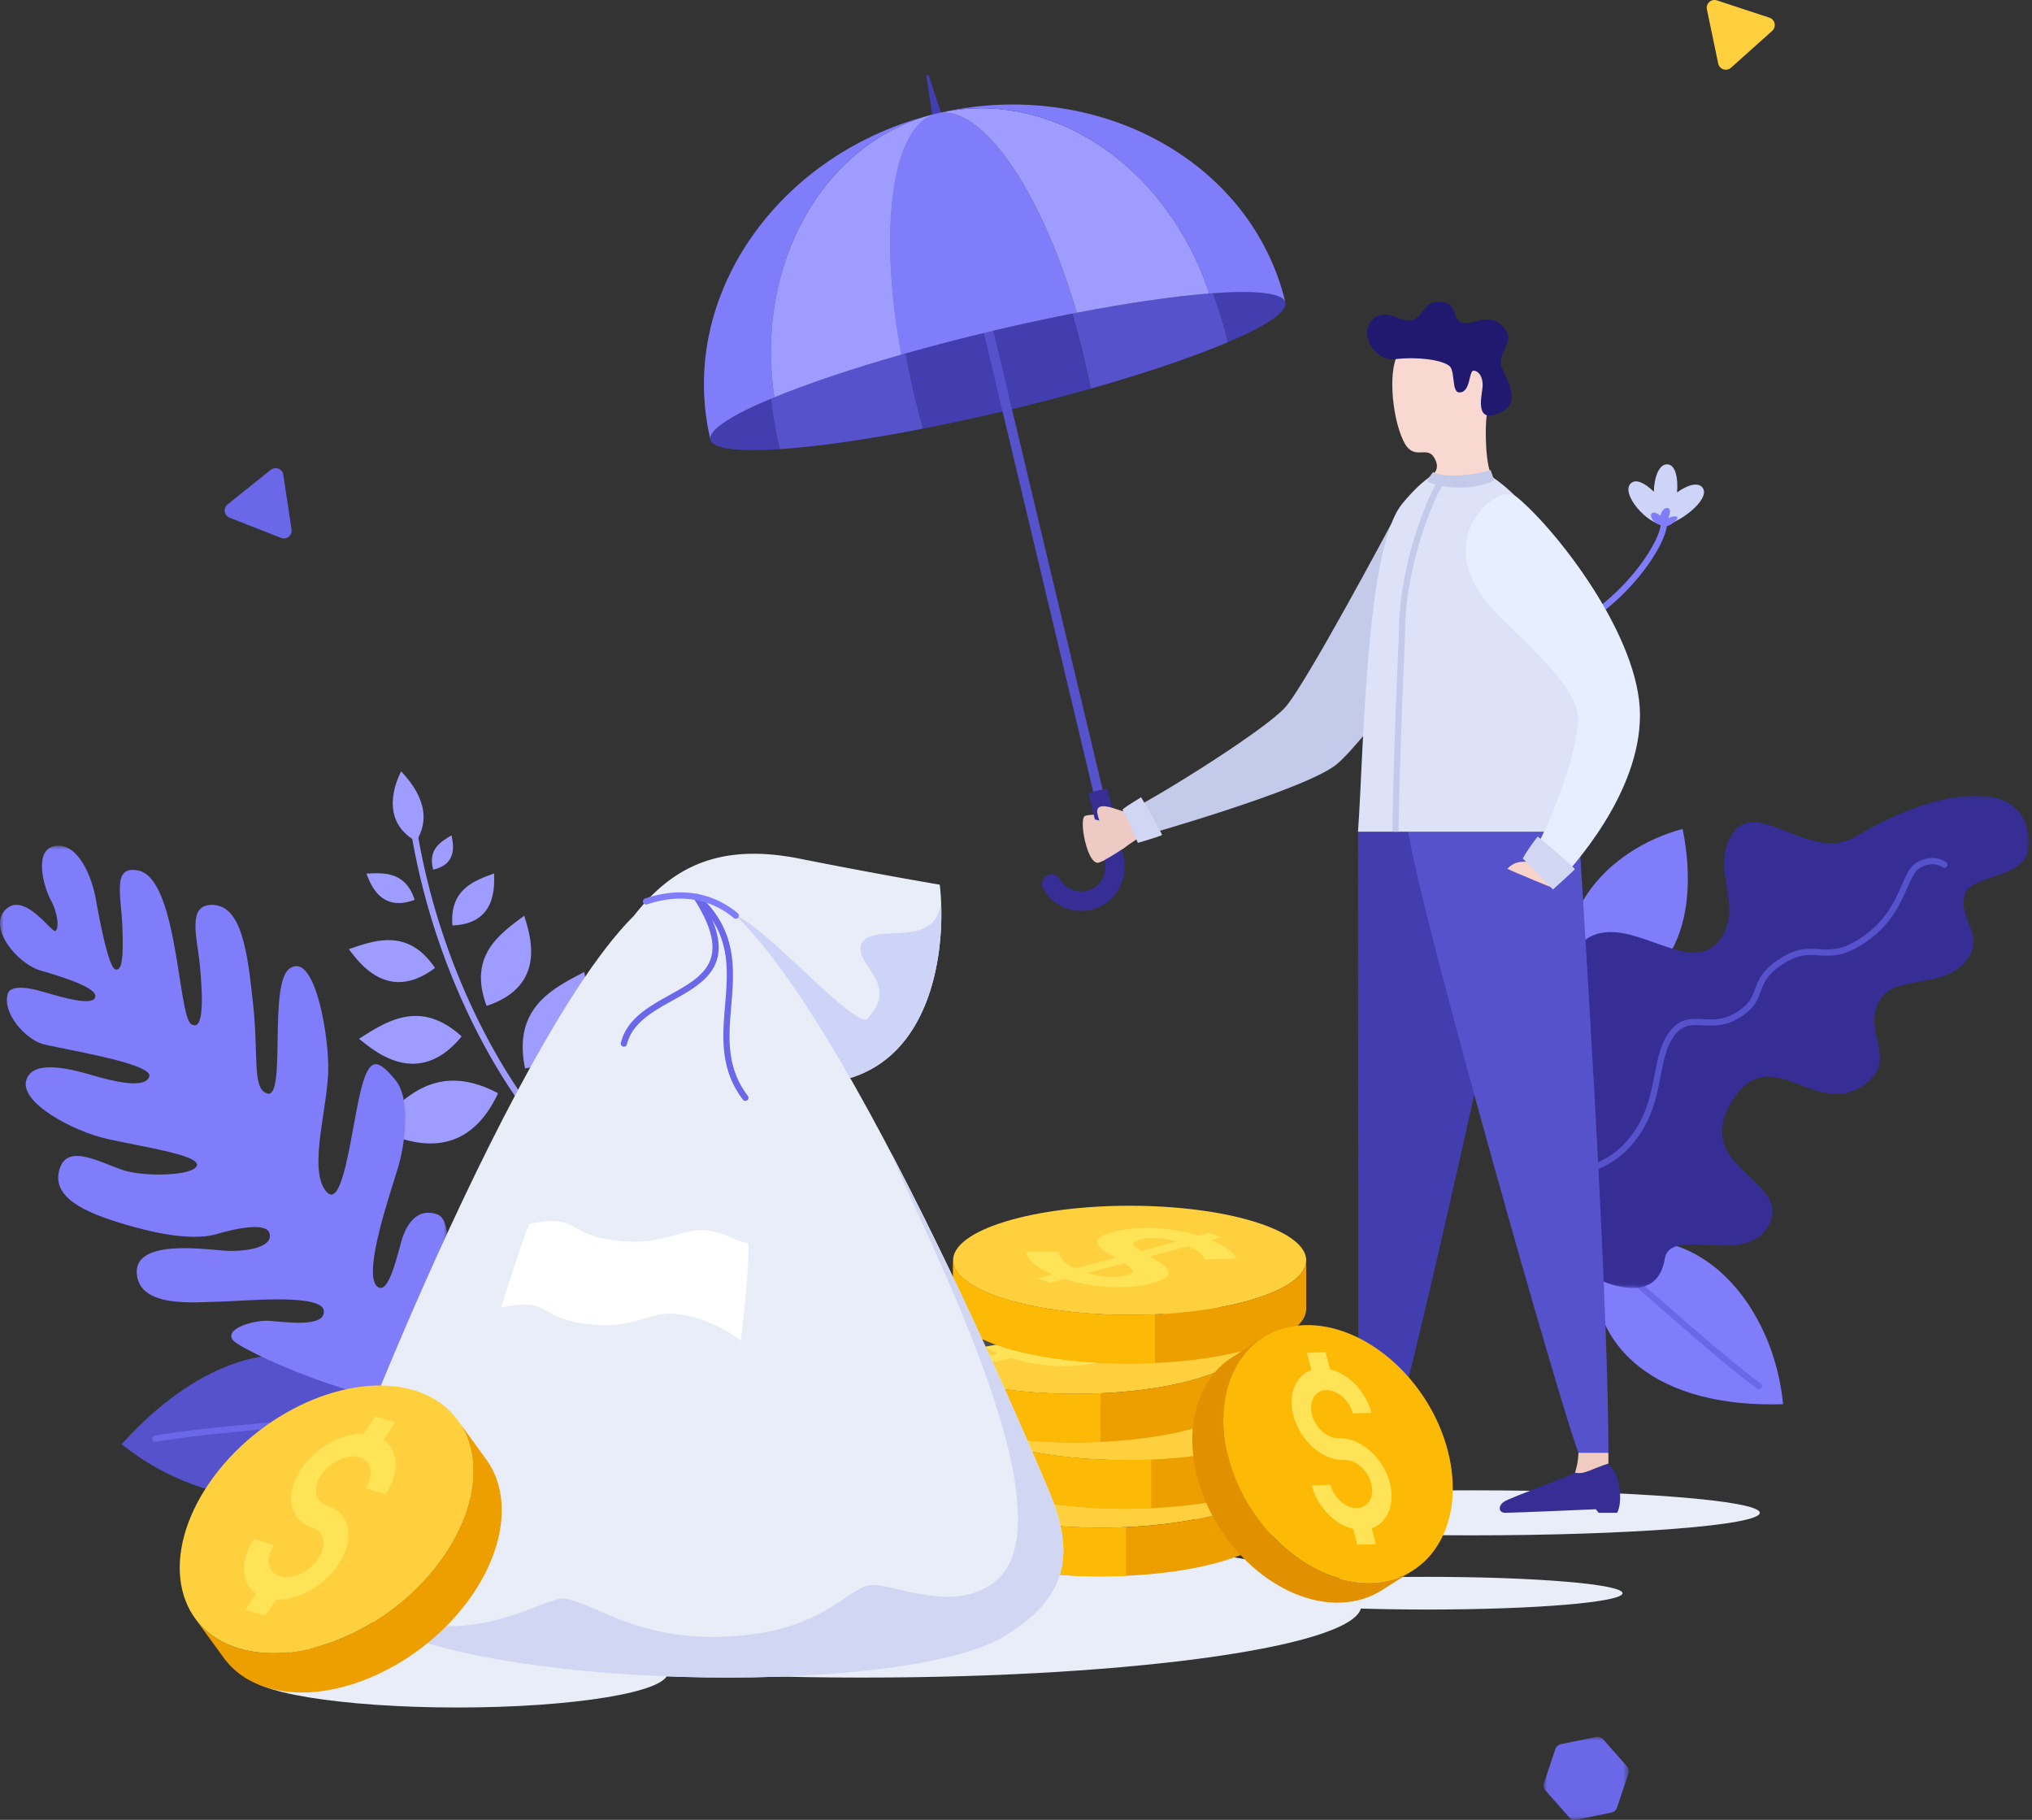 <svg xmlns="http://www.w3.org/2000/svg" xmlns:xlink="http://www.w3.org/1999/xlink" width="268" height="240" version="1.1" viewBox="0 0 268 240"><rect x="0" y="0" width="268" height="240" fill="#333333" stroke="none"/><defs><path d="M0 0h70.036v64.964H0z" id="a"/><path d="M0 0h59.026v72.928H0z" id="c"/><path d="M0 0h11.231v10.943H0z" id="e"/></defs><g fill="none" fillRule="evenodd" stroke="none" strokeWidth="1"><g fill="#E9EDF7"><path d="M32.593 220.626c0-2.517 12.417-4.558 27.734-4.558 15.317 0 27.734 2.04 27.734 4.558s-12.417 4.559-27.734 4.559c-15.317 0-27.734-2.041-27.734-4.559m123.519-21.115c0-1.639 17.01-2.968 37.993-2.968 20.984 0 37.994 1.329 37.994 2.968 0 1.64-17.01 2.969-37.994 2.969-20.983 0-37.993-1.33-37.993-2.969m6.457 10.599c0-1.19 11.512-2.155 25.712-2.155 14.201 0 25.713.965 25.713 2.155s-11.512 2.155-25.713 2.155c-14.2 0-25.712-.964-25.712-2.155"/><path d="M48.069 211.73c0-5.252 29.432-9.51 65.738-9.51 36.305 0 65.737 4.258 65.737 9.51 0 5.251-29.432 9.509-65.737 9.509-36.306 0-65.738-4.258-65.738-9.51"/></g><path d="M208.745 132.212c11.098-.647 15.741-9.995 13.179-22.888-9.9 2.594-18.945 12.145-13.18 22.888m1.451 32.34c-1.45 13.633 8.898 21.16 24.968 20.631-1.141-12.566-10.849-25.488-24.968-20.631" fill="#807DFB"/><path d="M231.987 183.212a.406.406 0 0 1-.242-.08c-3.853-2.855-8.667-7.065-12.915-10.78-3.49-3.051-6.786-5.934-8.876-7.469a.412.412 0 0 1-.09-.573.408.408 0 0 1 .572-.09c2.118 1.556 5.427 4.45 8.93 7.514 4.237 3.704 9.037 7.902 12.864 10.737a.412.412 0 0 1-.243.74" fill="#6B67E9"/><g transform="translate(197.618 104.895)"><mask fill="#fff" id="b"><use xlink:href="#a"/></mask><path d="M6.26 59.844C1.207 56.238-1.763 46.31 1.144 40.933c2.906-5.377 8.546-4.072 9.315-7.423.768-3.351-3.118-9.562-.226-13.243 5.14-6.54 14.201 3.746 18.48-.683 4.279-4.43-1.132-9.84 2.221-14.61 3.353-4.769 10.342 4.157 16.353.38C53.3 1.579 67.514-4.1 69.794 4.533c1.802 6.823-7.006 5.48-8.158 8.3-1.314 3.216 2.548 5.378.327 8.604-3.138 4.557-9.905 1.784-11.865 5.95-1.96 4.168 2.894 7.812-2.238 11.036-6.353 3.991-12.132-6.377-17.176 2.118-5.045 8.495 7.553 10.047 5.176 15.732-2.595 6.205-13.183.324-13.913 4.848-.993 6.155-7.851 4.317-15.687-1.276" fill="#362E94" mask="url(#b)"/></g><path d="M202.617 164.08a.411.411 0 0 1-.363-.598c.207-.405.357-1.113.53-1.932.411-1.939.973-4.594 2.951-5.837 1.018-.639 2.144-1.128 3.232-1.6 1.774-.77 3.608-1.567 5.051-3.044 2.978-3.047 3.635-6.415 4.215-9.387.442-2.263.858-4.4 2.253-5.97 1.294-1.459 2.662-1.386 4.11-1.31 1.358.073 2.762.147 4.48-.931 1.648-1.036 1.987-1.95 2.379-3.008.446-1.203.952-2.568 3.442-4.132 2.132-1.34 3.598-1.248 5.017-1.16 1.37.086 2.665.166 4.678-.97 3.91-2.206 5.234-5.216 6.201-7.414.625-1.42 1.119-2.543 2.074-3.076 2.175-1.215 3.744-.058 3.81-.008.18.137.216.394.08.575a.408.408 0 0 1-.572.08c-.047-.034-1.226-.877-2.92.07-.716.4-1.16 1.41-1.724 2.69-1.013 2.304-2.401 5.459-6.548 7.799-2.223 1.255-3.701 1.163-5.13 1.074-1.35-.084-2.623-.164-4.532 1.036-2.255 1.416-2.69 2.589-3.11 3.723-.407 1.098-.828 2.233-2.712 3.416-1.936 1.217-3.541 1.13-4.956 1.057-1.354-.072-2.424-.13-3.457 1.034-1.245 1.403-1.623 3.34-2.06 5.583-.603 3.085-1.285 6.582-4.434 9.804-1.556 1.592-3.465 2.42-5.31 3.222-1.11.482-2.158.937-3.123 1.543-1.684 1.059-2.184 3.417-2.585 5.312-.186.876-.346 1.633-.603 2.136a.409.409 0 0 1-.364.223" fill="#5652CC"/><path d="M54.9 110.958c2.41-3.918-.249-7.345-1.993-9.241-.646 1.254-2.965 6.484 1.994 9.24" fill="#9F9CFF"/><path d="M71.083 148.49a.407.407 0 0 1-.315-.15c-6.036-7.332-13.527-21.164-16.447-37.997a.41.41 0 1 1 .805-.141c2.894 16.675 10.304 30.364 16.272 37.616a.411.411 0 0 1-.315.672m-5.393-4.313c-8.185-4.344-12.662.798-16.232 4.584 2.605 1.139 11.372 5.823 16.233-4.584m-4.804-7.49c-5.5-5.019-10.005-1.92-13.533.308 1.799 1.408 7.683 6.808 13.533-.308m-3.516-9.035c-3.59-5.305-7.975-3.625-11.37-2.477 1.221 1.54 5.057 7.24 11.37 2.477m-2.684-8.986c-1.228-3.791-4.135-3.55-6.359-3.455.463 1.13 1.77 5.201 6.36 3.455M69.253 140.9c-1.68-8.028 3.751-10.592 7.816-12.714.33 2.496 2.156 11.102-7.816 12.714" fill="#9F9CFF"/><path d="M64.181 132.655c-2.505-6.613 1.78-9.53 4.96-11.887.614 2.082 3.322 9.17-4.96 11.888m-4.51-10.606c-.4-4.82 2.963-5.921 5.494-6.864.011 1.483.455 6.65-5.494 6.864m-2.538-7.362c-.742-2.717 1.067-3.709 2.416-4.52.165.848.97 3.76-2.416 4.52" fill="#9F9CFF"/><path d="M218.124 64.854c.035-1.86.677-3.717 1.821-3.615 1.09.097 1.39 1.915 1.242 3.705 1.297-.952 2.761-1.438 3.365-.628 1.184 1.59-3.517 5.003-5.107 4.85-2.117.134-5.827-4.149-4.327-5.45.711-.62 1.93.072 3.006 1.138" fill="#CED3F8"/><path d="M209.168 82.141a.412.412 0 0 1-.216-.76c6.037-3.769 9.96-10.066 10.084-12.24a.41.41 0 1 1 .816.047c-.15 2.624-4.402 9.103-10.469 12.891a.406.406 0 0 1-.215.062" fill="#807DFB"/><path d="M218.063 67.608c.316-.037.65.186.932.412.079-.497.5-1.164 1.025-1.003.374.114.227.762.011 1.306.16-.074.348-.159.577-.198 1.634-.276-.316 1.48-1.19 1.29-.188-.042-.538-.178-.89-.353-.739-.367-1.076-1.38-.465-1.454" fill="#807DFB"/><path d="M52.5 186.287c-9.931-11.943-24.208-9.406-36.46 4.175 11.11 8.98 29.265 11.224 36.46-4.175" fill="#5652CC"/><path d="M20.48 190.15a.41.41 0 0 1-.067-.815c5.355-.904 12.568-1.525 18.933-2.073 5.238-.451 10.185-.877 13.085-1.38a.41.41 0 0 1 .139.809c-2.934.508-7.898.936-13.154 1.389-6.35.547-13.545 1.166-18.867 2.064a.418.418 0 0 1-.068.006" fill="#6B67E9"/><g transform="translate(0 111.531)"><mask fill="#fff" id="d"><use xlink:href="#c"/></mask><path d="M53.432 72.702c2.186-.917 8.268-22.649 4.256-24.073-3.125-1.11-4.377 2.235-4.739 3.486-.568 1.97-1.63 6.797-2.997 6.149-2.475-1.172 1.745-13.042 2.598-15.996.852-2.955 1.719-8.923-.482-11.473-2.2-2.55-3.383-3.325-4.593 1.928-1.21 5.252-2.323 15.891-4.585 12.708-2.262-3.184.495-11.25.404-16.45-.09-5.199-2-15.055-5.125-12.762-2.794 2.051-.375 17.197-2.914 16.458-2.032-.591-1.14-4.95-1.869-11.752-.729-6.802-1.484-13.215-5.51-13.122-3.234.076-1.86 4.325-1.513 7.998.346 3.673.638 8.807-1.133 7.738-1.771-1.07-1.755-19.205-6.997-20.266-3.467-.7-2.257 3.162-2.091 7.46.166 4.298-.09 5.824-.937 5.577-.846-.245-2-6.001-2.55-9.178-.55-3.179-2.412-7.54-5.353-7.101-2.939.437-1.537 5.434-.597 7.155.941 1.72 1.114 3.773.605 4.055-.51.283-4.014-5.17-6.51-2.879-2.496 2.291 1.356 7.17 4.574 8.105 3.215.937 7.527 2.315 7.183 3.507-.343 1.193-4.068.11-7.002-.744-2.935-.854-4.298-.511-4.527.284-.765 2.65 2.408 5.997 4.553 6.621 2.143.624 14.621 2.532 14.113 4.293-.508 1.761-5.111.545-7.481-.145-2.37-.69-7.9-2.3-8.753.655-.853 2.955 6.137 6.713 10.733 7.743 4.596 1.03 12.171 2.125 11.778 3.489-.394 1.363-6.618 1.523-9.496.685-2.878-.838-7.586-3.81-8.636-.173-1.05 3.637 3.131 5.654 8.782 7.298 2.36.687 8.222 2.328 11.974 1.233 4.271-1.247 6.597-1.16 6.925-.167.653 1.976-3.248 2.565-6.12 2.345-2.873-.22-11.755-1.45-11.356 3.1.4 4.551 7.806 3.688 10.817 3.641 3.01-.048 13.606-1.153 13.845 1.197.24 2.348-5.487 1.42-7.294 1.326-1.808-.095-5.618.92-4.797 2.421.82 1.502 18.916 9.263 22.817 7.626" fill="#807DFB" mask="url(#d)"/></g><path d="M148.576 107.125c5.08-2.605 18.235-10.876 20.914-13.823 2.678-2.947 14.029-24.261 14.029-24.261l9.811 10.157s-12.955 18.244-17.057 21.612c-4.102 3.368-25.894 9.512-25.894 9.512l-1.803-3.197Z" fill="#C4CAE9"/><path d="M149.948 110.651c-1.03.67-3.408 2.488-4.97 3.094-1.562.606-2.76-5.842-1.865-6.152.895-.31 3.785-.055 5.138-.592.455.841 1.697 3.65 1.697 3.65" fill="#EDCAC3"/><path d="M122.5 9.989c-.06-.19-.343-.122-.311.075l.832 5.553c.022.093.318.102.66.02.343-.081.603-.223.581-.316L122.5 9.989Zm-20.812 42.592c-5.264 2.204-8.286 4.145-7.986 5.405.293 1.23 3.705 1.609 9.163 1.244a48.9 48.9 0 0 1-1.177-6.65" fill="#423EAF"/><path d="M119.46 46.602c-7.118 2.012-13.266 4.092-17.772 5.979a48.95 48.95 0 0 0 1.177 6.65c4.902-.328 11.455-1.255 18.887-2.705-.95-3.42-1.71-6.744-2.293-9.924" fill="#5652CC"/><path d="M159.968 38.672c5.692-.41 9.264-.042 9.564 1.217.293 1.23-2.58 3.11-7.615 5.249a48.954 48.954 0 0 0-1.949-6.466" fill="#423EAF"/><path d="M141.414 41.363c7.258-1.42 13.683-2.34 18.554-2.69a48.957 48.957 0 0 1 1.95 6.465c-4.523 1.922-10.789 4.054-18.075 6.116a113.207 113.207 0 0 0-2.43-9.891" fill="#5652CC"/><path d="M141.414 41.363a275.42 275.42 0 0 0-11.03 2.4 275.268 275.268 0 0 0-10.925 2.84c.582 3.18 1.342 6.503 2.293 9.923 3.53-.69 7.256-1.496 11.099-2.413 3.842-.917 7.532-1.88 10.992-2.86a113.207 113.207 0 0 0-2.43-9.89" fill="#423EAF"/><path d="m145.427 104.134-1.241.296-15.064-63.211 1.241-.296z" fill="#5652CC"/><path d="M144.22 119.897a5.765 5.765 0 0 1-6.631-2.696c-.41-.726.025-1.644.835-1.837.536-.128 1.113.092 1.383.573a3.21 3.21 0 0 0 3.943 1.426c1.524-.577 2.322-2.263 1.944-3.849l-2.129-8.936 2.483-.592 2.116 8.882c.718 3.013-.972 6.162-3.945 7.029" fill="#362E94"/><path d="M123.524 14.976c-14.4 3.437-23.79 19.121-21.836 37.605 4.506-1.887 10.654-3.967 17.771-5.979-3.171-17.333-1.066-30.402 4.065-31.625" fill="#5652CC"/><path d="M119.46 46.602c3.44-.972 7.106-1.929 10.924-2.84l-6.86-28.785c-5.131 1.224-7.236 14.293-4.065 31.626" fill="#5652CC"/><path d="M130.384 43.762a273.618 273.618 0 0 1 11.623-2.514c-4.735-16.223-12.604-27.675-18.483-26.272-5.879 1.403-7.737 15.176-4.646 31.791a273.682 273.682 0 0 1 11.506-3.005" fill="#807DFB"/><path d="M118.878 46.767c-3.09-16.615-1.233-30.388 4.646-31.79-14.95 3.567-24.044 19.909-21.394 37.42 4.336-1.785 10.107-3.735 16.75-5.63" fill="#9F9CFF"/><path d="M102.143 52.391c-2.645-17.508 6.434-33.848 21.381-37.414-20.94 4.996-34.292 24.252-29.822 43.009-.309-1.295 2.896-3.312 8.441-5.595" fill="#807DFB"/><path d="M142.007 41.247c-4.735-16.221-12.604-27.673-18.483-26.27 14.95-3.568 30.435 6.91 35.968 23.732-4.675.364-10.703 1.231-17.485 2.54" fill="#9F9CFF"/><path d="M159.477 38.709c-5.535-16.819-21.007-27.3-35.953-23.733 20.94-4.997 41.539 6.157 46.009 24.913-.31-1.295-4.078-1.647-10.056-1.18" fill="#807DFB"/><path d="M150.075 111.155s-1.868-4.133-2.03-4.385c.698-.62 2.425-1.56 2.444-1.639.457.714 2.808 4.848 2.775 4.989-.395.23-3.19 1.035-3.19 1.035" fill="#D1D7F3"/><path d="M179.108 109.684c0 10.876.038 59.63.038 81.9h3.95c2.217-5.52 17.003-71.397 18.503-81.9h-22.49Z" fill="#423EAF"/><path d="M183.095 193.03v-1.446h-3.949c-.05 1.348-.3 2.07-.452 2.63 1.026.394 2.528-.625 4.401-1.184" fill="#F0CCC0"/><path d="M183.095 193.03c-1.873.559-3.375 1.578-4.4 1.183-.545.395-8.553 3.278-9.369 3.835-.833.572-.712 1.459.171 1.459 1.291 0 11.925-.47 11.925-.47.216.235.39.47.39.47h2.431c.725-1.257.529-5.031-1.148-6.477" fill="#362E94"/><path d="M212.132 193.03v-1.446h-3.949c-.05 1.348-.301 2.07-.452 2.63 1.027.394 2.528-.625 4.401-1.184" fill="#F0CCC0"/><path d="M212.132 193.03c-1.873.559-3.374 1.578-4.401 1.183-.544.395-8.553 3.278-9.368 3.835-.834.572-.711 1.459.172 1.459 1.29 0 11.925-.47 11.925-.47.215.235.389.47.389.47h2.431c.725-1.257.528-5.031-1.148-6.477" fill="#362E94"/><path d="M208.234 109.684c.224 4.126 3.898 59.63 3.898 81.9h-3.948c-2.219-5.52-20.943-71.397-22.442-81.9h22.492Z" fill="#5652CC"/><path d="M208.234 109.684h-29.126c.759-10.536.988-37.334 5.817-43.23 5.714-6.976 9.812-6.172 15.413-.567 7.554 7.56 9.054 35.012 7.896 43.797" fill="#DDE2F8"/><path d="m184.443 109.692-.819-.017c.225-10.633.475-16.533.658-20.84.101-2.394.181-4.284.233-6.318.196-7.807 3.415-16.466 5.161-19.12l.685.45c-1.394 2.12-4.821 10.506-5.027 18.69a362.478 362.478 0 0 1-.234 6.332c-.182 4.304-.432 10.2-.657 20.823" fill="#C4CAE9"/><path d="M196.055 54.97c-.173 1.408-.239 6.763.954 8.296-.86.653-5.397 1.573-8.79.212.729-.899 1.882-1.505.952-3.101-1.012-1.739-2.727.598-4.085-2.25-1.584-3.323-2.062-9.875-.492-11.7 1.757-2.044 5.264-4.541 10.003-1.757 3.867 2.271 1.81 7.44 1.458 10.3" fill="#F8D8D0"/><path d="M192.488 51.755c-1.076.016-.526-2.808-1.317-3.48-.934-.795-4.058-1.255-7.086-.92-3.028.333-4.917-3.62-2.983-5.262 1.938-1.642 3.7.62 5.143.138 1.68-.561 1.385-2.615 3.884-2.4 2.308.198 1.26 2.348 2.728 2.73 1.512.392 3.734-1.616 5.582.756 1.37 1.76-.69 2.788-.47 4.746.136 1.223 3.179 4.831-.102 6.362-3.283 1.529-2.524-1.826-2.35-3.213.171-1.387-.455-2.3-1.149-2.328-.69-.03-.344 2.85-1.88 2.87" fill="#20196F"/><path d="M196.576 61.974c-.804.403-5.824 1.285-7.55.277-.36.428-.63.814-.807 1.227 1.203.721 5.716 1.487 8.87-.136-.2-.546-.513-1.368-.513-1.368" fill="#C4CAE9"/><path d="M200.194 65.667c5.29 4.443 16.103 18.379 16.103 28.629s-8.664 19.96-11.508 22.805l-3.454-3.456c2.105-2.106 7.692-16.028 6.656-19.944-1.036-3.916-5.965-8.158-10.338-12.535-4.374-4.376-4.796-8.062-4.028-10.826.767-2.764 4.362-6.527 6.569-4.673" fill="#E7EEFF"/><path d="M201.335 113.645c-.997 0-1.65.038-2.531.92.882.462 5.985 2.536 5.985 2.536l-3.454-3.456Z" fill="#F7D3C9"/><path d="M204.816 117.306s-3.708-3.878-3.988-4.096c.537-.965 1.613-2.462 1.987-2.888.79.617 4.867 4.135 4.885 4.305-.35.412-2.884 2.679-2.884 2.679" fill="#D1D7F3"/><path d="M148.21 107.016c-.813-.174-3.862-1.633-3.463.309s1.829 4.122 2.362 2.543c.534-1.578 1.101-2.852 1.101-2.852" fill="#EDCAC3"/><path d="M143.611 107.491c.84 1.024 2.18.553 2.44 1.097.261.545 1.698.47 2.193 1.603.494 1.134.291 1.438.291 1.438-.573.392-1.844 1.269-3.103 1.916-.65-1.47-1.82-6.054-1.82-6.054" fill="#EDCAC3"/><path d="M121.869 194.272c-.001-1.841 2.273-3.683 6.82-5.09 4.548-1.405 10.507-2.108 16.468-2.108 5.959 0 11.918.703 16.464 2.109 4.547 1.406 6.823 3.247 6.823 5.09.002 1.842-2.273 3.685-6.823 5.09-4.545 1.406-10.504 2.109-16.463 2.109-5.96 0-11.92-.703-16.467-2.11-4.548-1.404-6.82-3.247-6.822-5.09" fill="#FFD03E"/><path d="M161.621 199.362c-4.545 1.407-10.504 2.11-16.463 2.11-5.96 0-11.92-.703-16.467-2.11-4.548-1.404-6.82-3.247-6.822-5.09v6.418c.001 1.842 2.274 3.684 6.822 5.09 4.547 1.405 10.506 2.108 16.467 2.108 5.96 0 11.918-.702 16.463-2.108 4.55-1.405 6.825-3.248 6.823-5.091v-6.416c.002 1.842-2.273 3.685-6.823 5.09" fill="#ED9F00"/><path d="m157.297 191.25-1.669-.582-1.367.361c-1.777-.564-3.696-.899-5.75-1-2.056-.1-3.87.058-5.443.474-1.579.418-2.308.89-2.2 1.422.113.53.91 1.204 2.377 2.02l-5.3 1.403c-1.293-.607-2.008-1.342-2.138-2.204l-4.283-.035c.17 1.12 1.314 2.128 3.445 3.027l-1.996.528 1.668.582 1.967-.52c1.863.594 3.834.947 5.918 1.058 2.084.111 3.915-.044 5.512-.467 1.591-.421 2.346-.908 2.24-1.457-.095-.549-.902-1.238-2.41-2.065l-.08-.028 5.135-1.36c1.14.52 1.855 1.093 2.145 1.72l4.214-.073c-.48-.918-1.61-1.731-3.376-2.436l1.391-.368Zm-10.689 1.805c-.649-.427-.962-.748-.958-.965.005-.214.316-.402.927-.564.61-.162 1.344-.218 2.194-.173.856.046 1.71.195 2.568.45l-4.73 1.252Zm-7.079 2.898 4.925-1.304c.718.451 1.072.793 1.09 1.026.005.232-.312.433-.947.601-.642.17-1.41.225-2.319.164-.902-.059-1.82-.22-2.749-.487Z" fill="#FFE357"/><path d="M161.621 189.182c-4.546-1.405-10.505-2.108-16.464-2.108-5.96 0-11.92.703-16.467 2.109-4.548 1.406-6.822 3.248-6.821 5.09 0 .94.598 1.881 1.784 2.764l39.561-7.31a27.047 27.047 0 0 0-1.593-.544" fill="#4C4C4C"/><path d="M148.495 201.398a75.32 75.32 0 0 1-3.337.074c-5.96 0-11.92-.703-16.467-2.11-4.548-1.404-6.82-3.247-6.822-5.09v6.418c.001 1.842 2.274 3.684 6.822 5.09 4.547 1.405 10.506 2.108 16.467 2.108 1.115 0 2.23-.025 3.337-.074v-6.416Z" fill="#FCBA06"/><path d="M125.207 185.36c0-1.841 2.273-3.684 6.82-5.09 4.548-1.405 10.507-2.108 16.468-2.108 5.959 0 11.918.703 16.465 2.108 4.546 1.406 6.823 3.248 6.823 5.09 0 1.843-2.274 3.686-6.823 5.09-4.545 1.407-10.505 2.11-16.464 2.11-5.96 0-11.92-.703-16.467-2.11-4.548-1.404-6.82-3.247-6.822-5.09" fill="#FFD03E"/><path d="M164.959 190.451c-4.544 1.406-10.504 2.108-16.463 2.108-5.96 0-11.92-.702-16.467-2.108-4.548-1.405-6.82-3.248-6.822-5.09v6.416c.001 1.843 2.274 3.685 6.822 5.09 4.547 1.406 10.507 2.109 16.467 2.109 5.96 0 11.919-.702 16.464-2.108 4.55-1.405 6.824-3.248 6.822-5.091v-6.417c.002 1.843-2.273 3.686-6.822 5.09" fill="#ED9F00"/><path d="m160.635 182.337-1.669-.582-1.367.362c-1.777-.564-3.695-.899-5.75-1-2.056-.1-3.87.057-5.443.474-1.578.418-2.308.89-2.2 1.422.113.53.91 1.204 2.377 2.02l-5.3 1.403c-1.293-.607-2.007-1.342-2.137-2.204l-4.283-.035c.17 1.12 1.314 2.128 3.444 3.027l-1.996.528 1.669.582 1.966-.52c1.863.594 3.834.947 5.918 1.058 2.084.11 3.915-.045 5.513-.467 1.59-.421 2.345-.908 2.239-1.457-.095-.549-.902-1.239-2.41-2.065l-.08-.028 5.135-1.36c1.14.52 1.855 1.093 2.146 1.72l4.214-.073c-.482-.918-1.611-1.731-3.377-2.436l1.391-.369Zm-10.688 1.806c-.65-.427-.963-.748-.959-.965.005-.214.316-.402.927-.564.61-.162 1.344-.218 2.194-.174.856.047 1.71.196 2.568.45l-4.73 1.253Zm-7.08 2.897 4.925-1.303c.718.45 1.072.793 1.09 1.026.006.232-.312.433-.947.601-.641.17-1.41.224-2.318.164a12.909 12.909 0 0 1-2.75-.488Z" fill="#FFE357"/><path d="M164.959 180.271c-4.546-1.406-10.505-2.11-16.464-2.11-5.96 0-11.92.704-16.467 2.11-4.548 1.405-6.822 3.248-6.82 5.09 0 .94.597 1.881 1.784 2.764l39.56-7.31a27.047 27.047 0 0 0-1.592-.544" fill="#4C4C4C"/><path d="M151.833 192.485c-1.106.05-2.222.074-3.337.074-5.96 0-11.92-.702-16.467-2.108-4.548-1.406-6.82-3.248-6.822-5.09v6.416c.001 1.843 2.274 3.685 6.822 5.09 4.547 1.406 10.507 2.109 16.467 2.109 1.115 0 2.23-.025 3.337-.074v-6.417Z" fill="#FCBA06"/><path d="M118.519 176.618c0-1.842 2.273-3.684 6.82-5.09 4.548-1.405 10.508-2.11 16.468-2.11 5.96 0 11.918.705 16.465 2.11 4.546 1.406 6.823 3.248 6.823 5.09 0 1.842-2.274 3.685-6.823 5.09-4.545 1.406-10.505 2.109-16.464 2.109-5.96 0-11.92-.703-16.467-2.109-4.548-1.405-6.82-3.248-6.822-5.09" fill="#FFD03E"/><path d="M158.272 181.708c-4.545 1.406-10.505 2.109-16.464 2.109-5.96 0-11.92-.703-16.467-2.109-4.548-1.405-6.82-3.248-6.822-5.09v6.417c.001 1.842 2.274 3.684 6.822 5.09 4.547 1.406 10.507 2.108 16.467 2.108 5.96 0 11.919-.702 16.464-2.108 4.55-1.405 6.824-3.248 6.823-5.09v-6.417c0 1.842-2.274 3.685-6.823 5.09" fill="#ED9F00"/><path d="m153.947 173.595-1.668-.583-1.368.362c-1.776-.564-3.695-.9-5.75-1-2.056-.101-3.87.057-5.442.473-1.58.418-2.309.891-2.201 1.422.114.53.91 1.205 2.377 2.02l-5.3 1.403c-1.293-.607-2.007-1.342-2.137-2.204l-4.283-.035c.17 1.12 1.314 2.128 3.444 3.027l-1.996.529 1.669.582 1.966-.52c1.863.593 3.834.947 5.918 1.058 2.084.11 3.916-.045 5.513-.468 1.59-.42 2.345-.908 2.239-1.457-.095-.549-.902-1.238-2.41-2.065l-.08-.028 5.135-1.36c1.14.52 1.856 1.093 2.145 1.721l4.215-.074c-.482-.917-1.611-1.73-3.377-2.436l1.391-.368Zm-10.688 1.805c-.65-.426-.963-.747-.958-.965.004-.213.315-.402.926-.564.61-.161 1.344-.217 2.194-.173.856.046 1.71.195 2.568.45l-4.73 1.252Zm-7.08 2.898 4.925-1.304c.719.451 1.072.793 1.09 1.026.006.232-.312.433-.947.601-.641.17-1.41.225-2.318.164a12.952 12.952 0 0 1-2.75-.487Z" fill="#FFE357"/><path d="M158.272 171.528c-4.547-1.405-10.506-2.109-16.465-2.109-5.96 0-11.92.704-16.467 2.109-4.548 1.406-6.822 3.248-6.821 5.09 0 .941.598 1.882 1.784 2.765l39.562-7.31a27.047 27.047 0 0 0-1.593-.545" fill="#4C4C4C"/><path d="M145.145 183.742c-1.106.05-2.222.075-3.337.075-5.96 0-11.92-.703-16.467-2.109-4.548-1.405-6.82-3.248-6.822-5.09v6.417c.001 1.842 2.274 3.684 6.822 5.09 4.548 1.406 10.507 2.108 16.467 2.108 1.115 0 2.23-.025 3.337-.074v-6.416Z" fill="#FCBA06"/><path d="M125.701 166.211c-.001-1.842 2.273-3.684 6.82-5.09 4.548-1.405 10.508-2.109 16.468-2.109 5.959 0 11.918.704 16.464 2.109 4.547 1.406 6.823 3.248 6.823 5.09.002 1.842-2.273 3.685-6.823 5.09-4.545 1.406-10.504 2.109-16.463 2.109-5.96 0-11.92-.703-16.467-2.109-4.548-1.405-6.82-3.248-6.822-5.09" fill="#FFD03E"/><path d="M165.453 171.302c-4.545 1.405-10.504 2.108-16.463 2.108-5.96 0-11.92-.703-16.467-2.109-4.548-1.405-6.821-3.248-6.822-5.09v6.417c.001 1.842 2.274 3.684 6.822 5.09 4.547 1.405 10.506 2.108 16.467 2.108 5.959 0 11.918-.702 16.463-2.108 4.55-1.405 6.825-3.248 6.823-5.09v-6.418c.002 1.842-2.273 3.685-6.823 5.09" fill="#ED9F00"/><path d="m161.129 163.188-1.669-.582-1.367.362c-1.777-.564-3.696-.9-5.75-1-2.056-.101-3.87.057-5.443.473-1.579.418-2.308.89-2.2 1.422.113.53.91 1.204 2.377 2.02l-5.3 1.403c-1.293-.607-2.008-1.342-2.138-2.204l-4.283-.035c.17 1.12 1.314 2.128 3.445 3.027l-1.996.529 1.668.582 1.966-.52c1.864.593 3.835.947 5.919 1.058 2.084.11 3.915-.045 5.512-.468 1.591-.421 2.346-.907 2.24-1.457-.095-.549-.902-1.238-2.41-2.065l-.08-.028 5.135-1.36c1.14.52 1.855 1.093 2.145 1.721l4.214-.074c-.48-.918-1.61-1.73-3.376-2.436l1.39-.368Zm-10.69 1.804c-.649-.427-.962-.747-.958-.965.005-.214.315-.402.927-.564.61-.161 1.344-.217 2.194-.173.856.046 1.71.195 2.568.45l-4.73 1.252Zm-7.078 2.9 4.925-1.304c.718.451 1.071.794 1.09 1.026.005.232-.312.433-.947.601-.642.17-1.41.225-2.319.164-.902-.058-1.82-.22-2.749-.487Z" fill="#FFE357"/><path d="M152.327 173.336c-1.106.05-2.222.074-3.337.074-5.96 0-11.92-.703-16.467-2.109-4.548-1.405-6.821-3.248-6.822-5.09v6.417c.001 1.842 2.274 3.684 6.822 5.09 4.547 1.405 10.506 2.108 16.467 2.108 1.115 0 2.23-.025 3.337-.074v-6.416Z" fill="#FCBA06"/><path d="m186.35 207.114-4.122 2.62c-1.53.971-3.349 1.544-5.399 1.616-7.96.276-16.44-7.12-18.898-16.483-1.825-6.954.173-13.069 4.581-15.87l4.123-2.62c-4.41 2.802-6.407 8.917-4.582 15.869 2.459 9.364 10.94 16.761 18.9 16.484 2.049-.071 3.868-.644 5.397-1.616" fill="#E19100"/><path d="M172.033 174.76c7.96-.276 16.44 7.12 18.898 16.484 2.46 9.363-2.02 17.21-9.978 17.486-7.96.277-16.441-7.12-18.9-16.484-2.458-9.363 2.019-17.21 9.98-17.486" fill="#FCBA06"/><path d="m174.818 178.319.598 2.27c2.418.573 4.713 2.891 5.46 5.735l-2.447.084c-.458-1.75-2.041-3.13-3.53-3.08-1.483.052-2.317 1.516-1.858 3.269.222.84.711 1.628 1.377 2.208.666.58 1.423.887 2.145.862 2.838-.098 5.857 2.536 6.734 5.873.745 2.835-.304 5.277-2.382 5.997l.551 2.098-2.448.086-.55-2.099c-2.408-.563-4.708-2.89-5.454-5.725l2.448-.085c.457 1.743 2.04 3.124 3.522 3.072 1.489-.053 2.324-1.516 1.867-3.26-.461-1.75-2.044-3.13-3.533-3.078-1.37.047-2.824-.532-4.098-1.642a8.542 8.542 0 0 1-2.625-4.223c-.747-2.844.303-5.277 2.373-6.005l-.597-2.272 2.447-.085Z" fill="#FFE357"/><path d="M83.624 120.757c5.076-6.533 11.386-9.597 21.83-7.52a730.863 730.863 0 0 0 18.493 3.438c.87 7.577-.565 22.046-11.814 25.494-6.463-6.798-28.51-21.412-28.51-21.412" fill="#E9EDF7"/><path d="M124.12 118.88c-.59 6.829-9.831 2.266-10.593 5.94-.54 2.61 5.144 4.937.902 9.515-1.46 1.575-13.436-12.154-17.386-13.578l-4.041 6.421c6.82 4.79 15.473 11.142 19.132 14.99 10.235-3.136 12.345-15.395 11.986-23.287" fill="#CED3F8"/><path d="M49.483 214.115c-7.54-3.75-6.616-10.855-4.61-17.484 2.004-6.628 30.876-79.24 45.252-79.632 14.377-.393 44.74 71.346 48.22 79.632 3.48 8.286 2.591 14.125-6.102 19.276-12.54 7.43-64.432 7.32-82.761-1.792" fill="#E9EDF7"/><path d="M98.308 145.183a.409.409 0 0 1-.326-.162c-3.059-4.027-2.7-8.309-2.353-12.449.413-4.918.802-9.563-4.052-13.98a.41.41 0 0 1 .55-.608c5.154 4.69 4.729 9.757 4.318 14.657-.35 4.17-.68 8.107 2.188 11.883a.41.41 0 0 1-.325.658" fill="#6B67E9"/><path d="M82.287 138.037a.41.41 0 0 1-.398-.508c.777-3.162 3.656-4.764 6.44-6.313 2.523-1.405 4.906-2.731 5.499-5.085.485-1.93-.274-4.423-2.32-7.622a.41.41 0 0 1 .689-.442c2.175 3.4 2.968 6.103 2.424 8.265-.678 2.697-3.33 4.173-5.895 5.6-2.63 1.465-5.35 2.978-6.042 5.793a.41.41 0 0 1-.397.312" fill="#6B67E9"/><path d="M97.042 121.168a.406.406 0 0 1-.264-.097c-1.774-1.507-5.62-3.745-11.44-1.801a.41.41 0 0 1-.26-.779c6.202-2.07 10.324.335 12.23 1.954a.41.41 0 0 1-.266.723" fill="#807DFB"/><path d="M138.346 196.631c-1.783-4.246-10.628-25.156-20.762-44.482 3.263 8.729 24.487 47.97 13.597 56.472-5.56 4.34-13.3.11-16.372.436-3.071.327-6.23 6.105-18.603 6.759-12.168.643-17.51-4.36-21.866-5.015-2.698-.405-18.721 11.273-30.827-5.088.299 3.376 1.9 6.378 5.97 8.402 18.33 9.113 70.222 9.222 82.761 1.792 8.693-5.15 9.582-10.99 6.102-19.276" fill="#D1D7F3"/><path d="M98.675 163.917c-1.27 0-3.503-1.694-6.084-1.688-2.955.006-5.264 1.855-10.304 1.47s-6.02-1.787-7.416-2.314c-1.74-.657-3.238-.273-5.059 0-.798 1.846-2.771 8.034-3.709 11.025 1.82-.273 3.319-.657 5.059 0 1.396.526 2.376 1.929 7.416 2.314 5.04.385 7.36-1.73 10.304-1.47 5.081.446 8.835 3.553 8.835 3.553s1.25-10.819.958-12.89" fill="#FFF"/><path d="m60.367 187.29 3.77 5.187c3.17 4.362 2.705 11.222-1.861 17.878-6.43 9.367-18.59 14.831-27.108 12.19-2.469-.767-4.366-2.13-5.66-3.91l-3.769-5.189c1.292 1.777 3.19 3.141 5.658 3.91 8.524 2.64 20.682-2.823 27.112-12.19 4.564-6.654 5.027-13.514 1.858-17.877" fill="#ED9F00"/><path d="M54.714 183.381c8.518 2.644 10.22 12.417 3.795 21.786-6.43 9.367-18.588 14.83-27.112 12.19-8.517-2.643-10.226-12.409-3.799-21.777 6.429-9.368 18.593-14.842 27.116-12.199" fill="#FFD03E"/><path d="m52.116 187.588-1.535 2.29c1.992 1.385 2.189 4.337.27 7.191l-2.644-.803c1.183-1.756.836-3.587-.772-4.076-1.608-.488-3.876.546-5.054 2.3-.574.857-.812 1.752-.667 2.523.146.77.655 1.324 1.436 1.56 3.062.934 3.718 4.425 1.466 7.78-1.924 2.864-5.336 4.705-8.206 4.623l-1.418 2.112-2.642-.804 1.417-2.113c-1.987-1.394-2.177-4.334-.253-7.198l2.634.802c-1.186 1.764-.843 3.594.766 4.083 1.608.488 3.876-.547 5.06-2.311 1.177-1.756.834-3.586-.774-4.073-1.479-.45-2.443-1.512-2.721-2.985-.28-1.462.173-3.166 1.267-4.797 1.919-2.857 5.33-4.712 8.195-4.618l1.534-2.29 2.64.804Z" fill="#FFE357"/><g transform="translate(203.586 229.057)"><mask fill="#fff" id="f"><use xlink:href="#e"/></mask><path d="M6.9.02 2.31.954a1.025 1.025 0 0 0-.768.68L.053 6.078c-.116.347-.039.73.204 1.005l3.102 3.513c.243.275.613.399.972.326l4.59-.932c.359-.073.652-.332.768-.68l1.489-4.445a1.027 1.027 0 0 0-.204-1.006L7.872.346A1.025 1.025 0 0 0 6.9.021" fill="#6B67E9" mask="url(#f)"/></g><path d="m35.708 61.967-5.693 4.553a1.027 1.027 0 0 0 .267 1.757l6.785 2.659a1.025 1.025 0 0 0 1.387-1.11l-1.092-7.21a1.025 1.025 0 0 0-1.654-.649" fill="#6B67E9"/><path d="m225.124 1.237 1.489 7.14a1.025 1.025 0 0 0 1.686.555l5.433-4.86a1.027 1.027 0 0 0-.363-1.74l-6.922-2.28a1.026 1.026 0 0 0-1.323 1.185" fill="#FFD03E"/></g></svg>